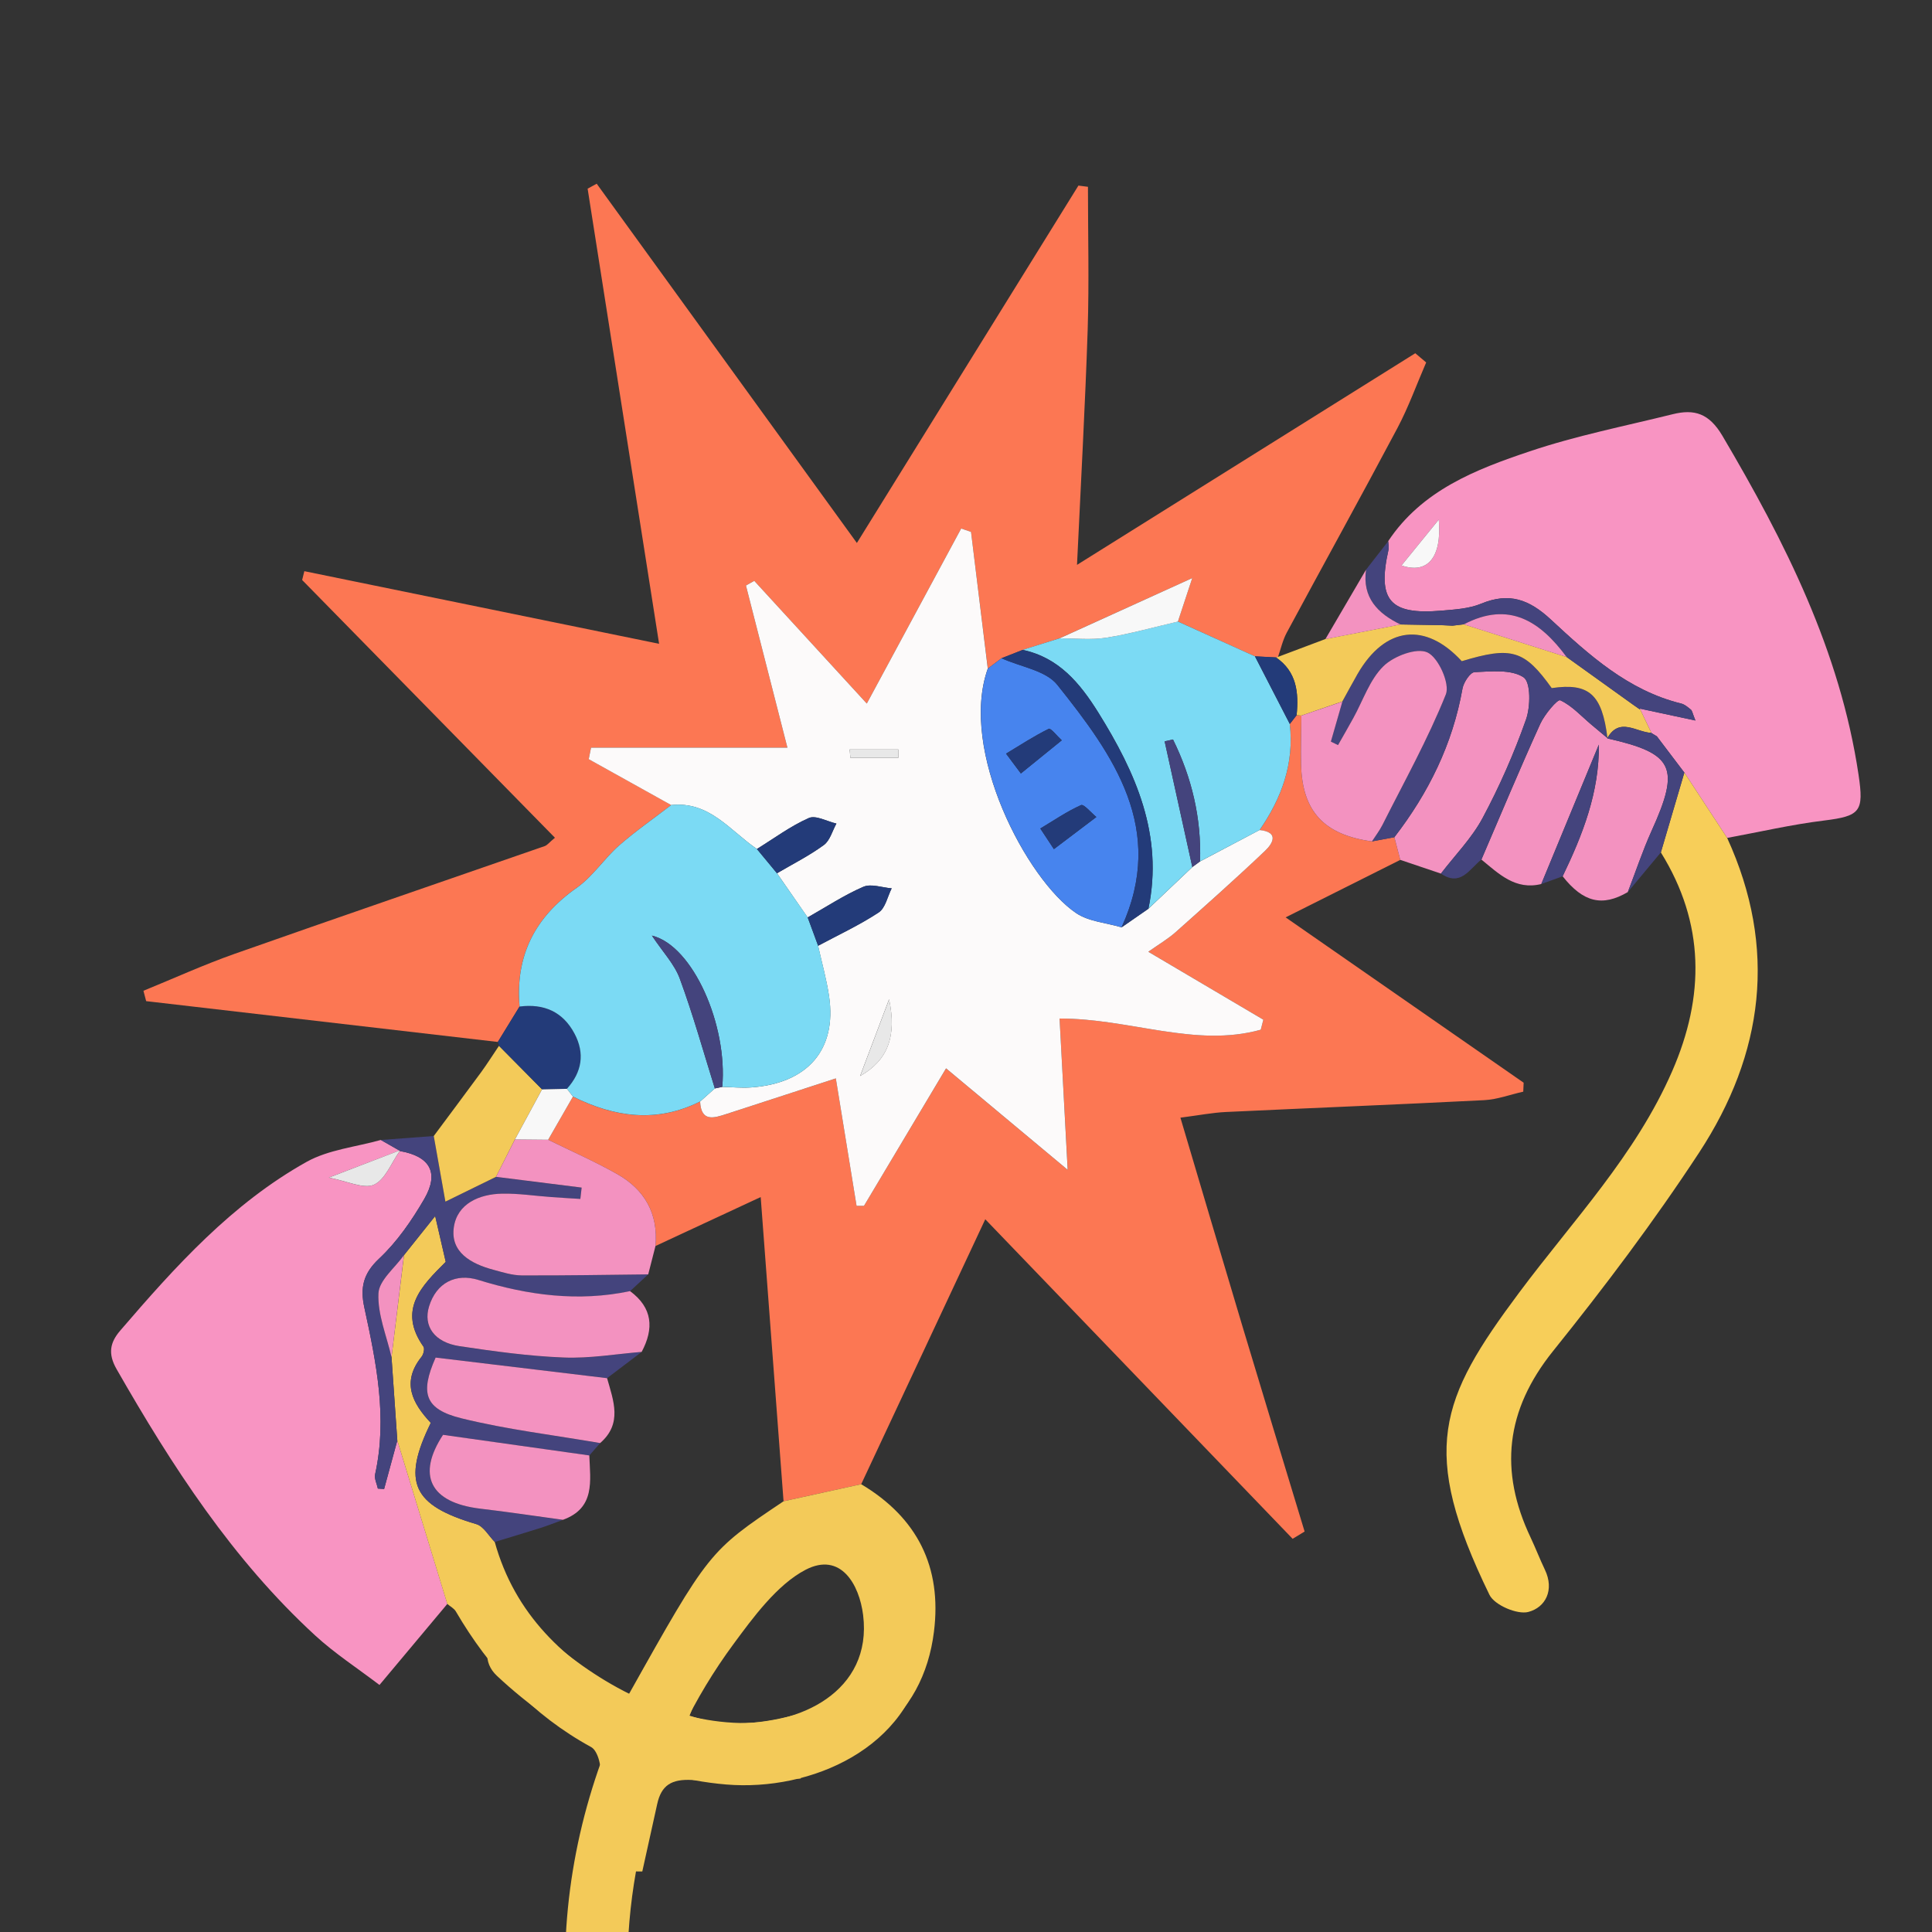 <?xml version="1.0" encoding="UTF-8" standalone="no"?> <svg xmlns:inkscape="http://www.inkscape.org/namespaces/inkscape" xmlns:sodipodi="http://sodipodi.sourceforge.net/DTD/sodipodi-0.dtd" xmlns="http://www.w3.org/2000/svg" xmlns:svg="http://www.w3.org/2000/svg" version="1.1" id="svg2" width="40" height="40" viewBox="0 0 40 40" sodipodi:docname="connector.ai"><rect x="0" y="0" width="40" height="40" fill="#333333" stroke="none"/><defs id="defs6"><clipPath id="clipPath16"><path d="M 0,30 H 30 V 0 H 0 Z" id="path14"></path></clipPath></defs><g id="g8" inkscape:groupmode="layer" inkscape:label="connector" transform="matrix(1.333,0,0,-1.333,0,40)"><g id="g10"><g id="g12" clip-path="url(#clipPath16)"><g id="g18" transform="translate(7.732,13.824)"><path d="m 0,0 -5.462,0.634 c -0.014,0.054 -0.028,0.107 -0.042,0.161 0.471,0.192 0.935,0.404 1.414,0.573 1.603,0.565 3.212,1.116 4.818,1.674 0.039,0.013 0.068,0.054 0.159,0.13 -1.314,1.34 -2.62,2.671 -3.926,4.003 0.011,0.046 0.023,0.092 0.034,0.137 1.797,-0.368 3.594,-0.736 5.51,-1.128 -0.378,2.407 -0.744,4.738 -1.11,7.069 0.047,0.026 0.094,0.051 0.141,0.077 1.322,-1.825 2.644,-3.65 4.041,-5.58 1.177,1.899 2.309,3.725 3.441,5.551 0.049,-0.006 0.099,-0.013 0.148,-0.019 0,-0.737 0.019,-1.475 -0.004,-2.211 C 9.123,9.89 9.057,8.71 8.996,7.41 c 1.832,1.146 3.543,2.217 5.254,3.287 0.056,-0.048 0.113,-0.095 0.169,-0.143 C 14.271,10.213 14.145,9.86 13.971,9.532 13.407,8.47 12.824,7.417 12.254,6.358 12.191,6.241 12.162,6.107 12.118,5.981 c 0,0 -0.032,-0.008 -0.032,-0.009 C 11.977,5.978 11.868,5.984 11.76,5.989 11.361,6.17 10.962,6.35 10.563,6.53 10.624,6.717 10.686,6.904 10.786,7.205 10.03,6.862 9.377,6.566 8.724,6.269 8.533,6.209 8.342,6.149 8.151,6.089 8.042,6.046 7.934,6.004 7.825,5.961 7.754,5.907 7.682,5.853 7.611,5.799 7.524,6.507 7.437,7.215 7.35,7.922 7.299,7.94 7.248,7.958 7.197,7.975 6.711,7.075 6.226,6.174 5.731,5.256 5.144,5.896 4.564,6.529 3.983,7.162 3.94,7.138 3.897,7.114 3.854,7.089 4.058,6.291 4.263,5.492 4.498,4.571 H 1.448 C 1.436,4.512 1.424,4.452 1.412,4.393 1.839,4.155 2.266,3.917 2.693,3.68 2.421,3.471 2.138,3.275 1.882,3.05 1.65,2.846 1.476,2.571 1.227,2.396 0.577,1.94 0.27,1.341 0.337,0.55 0.225,0.367 0.112,0.183 0,0" style="fill:#fc7753;fill-opacity:1;fill-rule:nonzero;stroke:none" id="path20"></path></g><g id="g22" transform="translate(21.749,16.652)"><path d="M 0,0 C -0.549,-0.275 -1.098,-0.551 -1.781,-0.893 -0.501,-1.782 0.708,-2.621 1.916,-3.461 1.914,-3.507 1.912,-3.554 1.91,-3.6 1.708,-3.645 1.508,-3.721 1.304,-3.732 -0.034,-3.8 -1.373,-3.853 -2.712,-3.916 c -0.205,-0.01 -0.409,-0.05 -0.703,-0.088 0.333,-1.119 0.646,-2.183 0.965,-3.245 0.319,-1.062 0.642,-2.122 0.964,-3.183 -0.062,-0.038 -0.124,-0.076 -0.186,-0.113 -1.567,1.629 -3.134,3.258 -4.774,4.963 -0.67,-1.431 -1.299,-2.773 -1.927,-4.115 -0.402,-0.088 -0.804,-0.176 -1.206,-0.265 -0.117,1.552 -0.233,3.105 -0.355,4.725 -0.587,-0.273 -1.11,-0.517 -1.634,-0.76 0.045,0.502 -0.168,0.876 -0.595,1.117 -0.348,0.195 -0.714,0.357 -1.072,0.533 0.128,0.223 0.256,0.447 0.385,0.67 0.647,-0.323 1.303,-0.414 1.975,-0.076 0.015,-0.323 0.215,-0.257 0.412,-0.194 0.553,0.18 1.105,0.36 1.696,0.553 0.112,-0.687 0.217,-1.334 0.322,-1.98 0.038,0 0.076,0 0.115,0 0.419,0.701 0.837,1.402 1.275,2.135 0.609,-0.507 1.221,-1.018 1.89,-1.576 -0.046,0.851 -0.086,1.59 -0.127,2.351 1.102,0 2.106,-0.457 3.125,-0.174 0.014,0.052 0.027,0.104 0.04,0.156 -0.584,0.345 -1.169,0.69 -1.786,1.055 0.159,0.113 0.301,0.196 0.422,0.303 0.47,0.416 0.938,0.834 1.392,1.266 0.12,0.114 0.22,0.29 -0.086,0.321 0.343,0.496 0.539,1.034 0.469,1.647 0.035,0.046 0.07,0.091 0.106,0.137 0.024,-10e-4 0.049,-0.004 0.074,-0.006 -0.002,-0.253 -0.011,-0.506 -0.005,-0.758 0.017,-0.729 0.356,-1.094 1.1,-1.196 0.116,0.022 0.233,0.043 0.349,0.065 C -0.061,0.235 -0.031,0.117 0,0" style="fill:#fc7753;fill-opacity:1;fill-rule:nonzero;stroke:none" id="path24"></path></g><g id="g26" transform="translate(22.347,21.937)"><path d="M 0,0 C -0.211,-0.26 -0.401,-0.494 -0.579,-0.712 -0.184,-0.848 0.051,-0.603 0,0 M -0.786,-0.335 C -0.261,0.456 0.576,0.78 1.414,1.061 2.136,1.304 2.891,1.453 3.633,1.637 3.971,1.721 4.199,1.65 4.405,1.302 5.379,-0.349 6.233,-2.039 6.52,-3.965 6.604,-4.533 6.55,-4.604 5.983,-4.674 5.478,-4.736 4.98,-4.852 4.479,-4.944 4.257,-4.606 4.036,-4.267 3.814,-3.929 3.672,-3.741 3.529,-3.554 3.387,-3.366 3.356,-3.347 3.326,-3.329 3.296,-3.311 l 0.006,-10e-4 c -0.06,0.125 -0.12,0.251 -0.18,0.377 C 3.393,-2.993 3.664,-3.051 3.986,-3.12 3.939,-3.003 3.935,-2.967 3.916,-2.952 3.87,-2.914 3.82,-2.87 3.765,-2.857 2.941,-2.654 2.333,-2.102 1.74,-1.552 1.402,-1.238 1.092,-1.126 0.659,-1.305 0.47,-1.384 0.248,-1.396 0.039,-1.414 c -0.801,-0.068 -0.996,0.161 -0.821,0.944 0.01,0.042 -0.002,0.09 -0.004,0.135" style="fill:#f894c2;fill-opacity:1;fill-rule:nonzero;stroke:none" id="path28"></path></g><g id="g30" transform="translate(6.948,5.096)"><path d="m 0,0 c -0.335,-0.4 -0.67,-0.801 -1.054,-1.259 -0.343,0.261 -0.694,0.489 -0.998,0.768 -1.288,1.184 -2.224,2.632 -3.085,4.137 -0.138,0.241 -0.103,0.414 0.058,0.601 0.855,0.995 1.734,1.971 2.894,2.619 0.341,0.19 0.766,0.231 1.152,0.34 0.096,-0.055 0.192,-0.11 0.289,-0.165 -0.324,-0.124 -0.648,-0.249 -1.097,-0.42 0.29,-0.055 0.54,-0.182 0.701,-0.11 0.176,0.078 0.271,0.341 0.401,0.523 C -0.271,6.953 -0.121,6.699 -0.358,6.29 -0.552,5.956 -0.78,5.624 -1.06,5.362 -1.309,5.128 -1.355,4.909 -1.289,4.603 -1.104,3.749 -0.927,2.893 -1.122,2.012 -1.136,1.945 -1.094,1.865 -1.079,1.791 -1.046,1.789 -1.014,1.787 -0.982,1.785 -0.913,2.036 -0.845,2.287 -0.777,2.538 -0.518,1.692 -0.259,0.846 0,0" style="fill:#f894c2;fill-opacity:1;fill-rule:nonzero;stroke:none" id="path32"></path></g><g id="g34" transform="translate(9.976,0.94)"><path d="m 0,0 c -0.336,0.003 -0.671,0.005 -1.007,0.008 0.123,0.48 0.266,0.956 0.356,1.441 0.029,0.153 -0.035,0.424 -0.143,0.483 -0.912,0.499 -1.585,1.222 -2.102,2.107 -0.028,0.048 -0.088,0.078 -0.133,0.117 -0.258,0.846 -0.517,1.692 -0.776,2.538 -0.03,0.431 -0.06,0.863 -0.09,1.294 0.065,0.529 0.129,1.057 0.194,1.585 0.154,0.194 0.309,0.387 0.484,0.607 C -3.155,9.913 -3.104,9.691 -3.053,9.469 -3.426,9.096 -3.804,8.728 -3.399,8.152 -3.377,8.12 -3.398,8.033 -3.428,7.995 -3.746,7.598 -3.569,7.27 -3.285,6.968 -3.738,6.043 -3.568,5.687 -2.578,5.395 -2.465,5.362 -2.386,5.214 -2.292,5.119 -1.979,3.992 -1.212,3.275 -0.223,2.728 1.036,4.973 1.036,4.973 2.194,5.75 2.596,5.839 2.998,5.927 3.4,6.015 4.272,5.495 4.656,4.728 4.53,3.724 4.448,3.065 4.16,2.506 3.619,2.095 3.6,2.315 3.58,2.535 3.558,2.782 3.414,2.806 3.273,2.829 3.132,2.853 3.239,3.034 3.356,3.21 3.451,3.397 3.68,3.847 3.679,4.306 3.409,4.731 3.326,4.861 3.084,5.029 2.996,4.991 2.642,4.838 2.277,4.658 1.994,4.402 1.407,3.871 1.035,3.185 0.734,2.42 1.337,2.218 1.894,2.301 2.45,2.451 2.453,2.115 2.457,1.779 2.46,1.443 1.898,1.433 1.334,1.392 0.773,1.421 0.454,1.438 0.295,1.34 0.231,1.045 0.155,0.696 0.077,0.348 0,0" style="fill:#f3ca59;fill-opacity:1;fill-rule:nonzero;stroke:none" id="path36"></path></g><g id="g38" transform="translate(26.161,18.008)"><path d="m 0,0 c 0.222,-0.338 0.443,-0.677 0.665,-1.015 0.784,-1.712 0.568,-3.356 -0.436,-4.888 -0.699,-1.066 -1.47,-2.089 -2.269,-3.083 -0.737,-0.918 -0.84,-1.86 -0.346,-2.899 0.077,-0.164 0.142,-0.333 0.22,-0.496 0.151,-0.315 0.01,-0.586 -0.257,-0.656 -0.173,-0.045 -0.527,0.107 -0.604,0.266 -1.093,2.246 -0.775,3.036 0.459,4.691 0.834,1.119 1.811,2.138 2.379,3.442 0.508,1.164 0.508,2.298 -0.176,3.398 C -0.243,-0.827 -0.122,-0.413 0,0" style="fill:#f7ce59;fill-opacity:1;fill-rule:nonzero;stroke:none" id="path40"></path></g><g id="g42" transform="translate(6.081,8.928)"><path d="m 0,0 c 0.03,-0.432 0.06,-0.863 0.09,-1.294 -0.068,-0.251 -0.137,-0.502 -0.205,-0.753 -0.032,0.002 -0.065,0.004 -0.097,0.006 -0.016,0.074 -0.058,0.154 -0.043,0.221 0.194,0.881 0.018,1.737 -0.167,2.591 -0.067,0.306 -0.021,0.525 0.228,0.759 0.28,0.262 0.509,0.594 0.703,0.928 0.236,0.409 0.086,0.663 -0.381,0.744 L 0.122,3.209 C 0.026,3.264 -0.07,3.319 -0.167,3.374 0.108,3.394 0.382,3.415 0.656,3.435 0.72,3.074 0.784,2.714 0.837,2.415 1.045,2.517 1.334,2.659 1.623,2.8 2.066,2.745 2.51,2.689 2.953,2.633 L 2.933,2.457 C 2.782,2.467 2.631,2.475 2.481,2.486 2.226,2.505 1.972,2.544 1.718,2.54 1.36,2.533 1.021,2.382 0.968,2.018 0.911,1.628 1.237,1.45 1.58,1.357 1.725,1.318 1.874,1.27 2.021,1.27 2.676,1.267 3.331,1.279 3.987,1.286 3.893,1.199 3.799,1.112 3.705,1.025 2.902,0.856 2.118,0.96 1.347,1.199 1.001,1.307 0.696,1.158 0.583,0.788 0.489,0.483 0.663,0.23 1.056,0.17 1.592,0.09 2.132,0.016 2.672,-0.006 3.075,-0.022 3.481,0.049 3.885,0.081 3.706,-0.055 3.527,-0.19 3.348,-0.326 2.459,-0.219 1.571,-0.112 0.685,-0.006 0.44,-0.56 0.515,-0.809 1.087,-0.95 1.794,-1.124 2.522,-1.21 3.24,-1.335 3.184,-1.399 3.128,-1.463 3.072,-1.527 2.322,-1.421 1.573,-1.315 0.8,-1.206 0.391,-1.83 0.591,-2.26 1.379,-2.353 1.807,-2.404 2.234,-2.469 2.662,-2.527 2.543,-2.57 2.426,-2.617 2.306,-2.655 2.072,-2.729 1.837,-2.798 1.603,-2.87 1.509,-2.775 1.43,-2.626 1.317,-2.593 0.327,-2.301 0.157,-1.945 0.61,-1.02 0.326,-0.718 0.149,-0.39 0.467,0.007 0.497,0.044 0.518,0.132 0.496,0.163 0.091,0.739 0.469,1.108 0.842,1.48 0.791,1.703 0.74,1.924 0.678,2.192 0.503,1.972 0.348,1.778 0.193,1.585 0.053,1.387 -0.194,1.194 -0.203,0.991 -0.218,0.665 -0.076,0.331 0,0" style="fill:#44447d;fill-opacity:1;fill-rule:nonzero;stroke:none" id="path44"></path></g><g id="g46" transform="translate(25.283,16.152)"><path d="m 0,0 c -0.396,-0.232 -0.693,-0.16 -1.012,0.245 0.311,0.646 0.571,1.306 0.562,2.045 -0.298,-0.722 -0.596,-1.443 -0.894,-2.165 -0.402,-0.099 -0.659,0.158 -0.93,0.38 0.302,0.703 0.597,1.41 0.914,2.107 0.067,0.147 0.268,0.386 0.31,0.367 C -0.87,2.897 -0.725,2.735 -0.568,2.602 -0.484,2.531 -0.4,2.461 -0.316,2.391 L -0.32,2.387 C 0.718,2.154 0.817,1.937 0.368,0.948 0.229,0.639 0.122,0.316 0,0" style="fill:#f392c0;fill-opacity:1;fill-rule:nonzero;stroke:none" id="path48"></path></g><g id="g50" transform="translate(21.749,16.652)"><path d="M 0,0 C -0.031,0.117 -0.061,0.235 -0.092,0.352 0.439,1.04 0.813,1.798 0.966,2.66 0.984,2.758 1.086,2.913 1.154,2.916 1.412,2.927 1.723,2.962 1.914,2.836 2.028,2.762 2.024,2.379 1.952,2.178 1.767,1.655 1.542,1.142 1.28,0.653 1.112,0.338 0.851,0.074 0.631,-0.213 0.421,-0.142 0.21,-0.071 0,0" style="fill:#f392c0;fill-opacity:1;fill-rule:nonzero;stroke:none" id="path52"></path></g><g id="g54" transform="translate(22.38,16.439)"><path d="M 0,0 C 0.22,0.287 0.481,0.551 0.649,0.866 0.911,1.355 1.136,1.868 1.321,2.391 1.393,2.592 1.397,2.975 1.283,3.049 1.092,3.175 0.781,3.14 0.523,3.129 0.455,3.126 0.352,2.971 0.335,2.873 0.182,2.011 -0.192,1.253 -0.723,0.565 -0.839,0.543 -0.956,0.522 -1.072,0.5 -1.018,0.583 -0.955,0.663 -0.91,0.752 -0.571,1.425 -0.202,2.086 0.076,2.783 0.143,2.949 -0.04,3.355 -0.209,3.435 -0.375,3.512 -0.734,3.378 -0.893,3.221 -1.107,3.011 -1.209,2.689 -1.36,2.416 -1.438,2.275 -1.519,2.136 -1.598,1.996 -1.635,2.014 -1.672,2.032 -1.71,2.05 c 0.06,0.207 0.12,0.415 0.18,0.622 0.079,0.144 0.156,0.29 0.238,0.432 0.428,0.734 1.05,0.809 1.616,0.194 C 1.099,3.532 1.297,3.473 1.721,2.88 2.301,2.965 2.503,2.784 2.587,2.104 2.503,2.174 2.419,2.244 2.335,2.315 2.177,2.447 2.033,2.609 1.853,2.692 1.811,2.71 1.609,2.472 1.542,2.325 1.226,1.628 0.931,0.921 0.629,0.218 0.444,0.073 0.308,-0.211 0,0" style="fill:#44447d;fill-opacity:1;fill-rule:nonzero;stroke:none" id="path56"></path></g><g id="g58" transform="translate(24.967,18.544)"><path d="M 0,0 C -0.084,0.68 -0.286,0.861 -0.866,0.776 -1.291,1.369 -1.488,1.428 -2.263,1.194 -2.829,1.809 -3.452,1.734 -3.879,1 -3.961,0.858 -4.038,0.712 -4.118,0.568 -4.33,0.495 -4.542,0.422 -4.755,0.349 c -0.024,0.003 -0.049,0.005 -0.073,0.007 0.034,0.349 0.003,0.675 -0.321,0.897 0,0 0.032,0.008 0.032,0.008 0.245,0.092 0.491,0.185 0.736,0.277 0.389,0.076 0.778,0.151 1.167,0.227 C -3,1.761 -2.787,1.757 -2.574,1.754 -2.519,1.751 -2.463,1.749 -2.407,1.746 -2.349,1.753 -2.29,1.76 -2.231,1.767 -1.699,1.598 -1.166,1.428 -0.634,1.259 -0.293,1.014 0.049,0.769 0.39,0.524 0.428,0.498 0.465,0.472 0.503,0.445 L 0.502,0.458 C 0.562,0.332 0.622,0.207 0.682,0.081 0.449,0.089 0.186,0.335 -0.004,-0.004 Z" style="fill:#f3ca59;fill-opacity:1;fill-rule:nonzero;stroke:none" id="path60"></path></g><g id="g62" transform="translate(7.704,11.729)"><path d="m 0,0 c -0.289,-0.142 -0.578,-0.283 -0.786,-0.385 -0.053,0.298 -0.117,0.659 -0.181,1.019 0.246,0.331 0.493,0.661 0.737,0.993 0.097,0.133 0.184,0.272 0.276,0.408 C 0.269,1.81 0.492,1.584 0.715,1.359 0.574,1.1 0.434,0.841 0.294,0.582 0.196,0.388 0.098,0.194 0,0" style="fill:#f3ca59;fill-opacity:1;fill-rule:nonzero;stroke:none" id="path64"></path></g><g id="g66" transform="translate(22.736,20.31)"><path d="m 0,0 c -0.059,-0.007 -0.117,-0.014 -0.176,-0.021 -0.056,0.003 -0.111,0.005 -0.167,0.008 -0.213,0.004 -0.426,0.007 -0.639,0.011 -0.357,0.172 -0.597,0.417 -0.537,0.851 0.115,0.147 0.23,0.295 0.344,0.442 C -1.173,1.246 -1.161,1.199 -1.17,1.156 -1.346,0.374 -1.151,0.145 -0.35,0.212 -0.14,0.23 0.081,0.243 0.271,0.321 0.703,0.5 1.014,0.388 1.352,0.075 c 0.592,-0.55 1.2,-1.103 2.025,-1.305 0.055,-0.014 0.104,-0.058 0.15,-0.095 0.02,-0.016 0.023,-0.051 0.07,-0.169 -0.322,0.069 -0.593,0.127 -0.863,0.185 0,0 10e-4,-0.013 10e-4,-0.013 -0.038,0.027 -0.076,0.053 -0.114,0.08 C 2.28,-0.998 1.939,-0.753 1.597,-0.508 1.187,0.047 0.704,0.369 0,0" style="fill:#44447d;fill-opacity:1;fill-rule:nonzero;stroke:none" id="path68"></path></g><g id="g70" transform="translate(8.419,13.088)"><path d="m 0,0 c -0.223,0.225 -0.446,0.451 -0.669,0.676 -0.001,0.022 -0.007,0.042 -0.018,0.06 0.113,0.183 0.225,0.367 0.338,0.55 C 0.028,1.335 0.324,1.206 0.504,0.866 0.668,0.558 0.62,0.267 0.386,0.008 0.257,0.006 0.129,0.003 0,0" style="fill:#233b79;fill-opacity:1;fill-rule:nonzero;stroke:none" id="path72"></path></g><g id="g74" transform="translate(24.963,18.539)"><path d="m 0,0 c 0.19,0.339 0.453,0.094 0.686,0.085 0,0 -0.006,0.002 -0.006,0.002 C 0.71,0.068 0.74,0.05 0.771,0.032 0.913,-0.156 1.056,-0.344 1.198,-0.532 1.077,-0.945 0.955,-1.358 0.833,-1.771 0.662,-1.977 0.491,-2.182 0.32,-2.387 0.442,-2.071 0.549,-1.748 0.688,-1.439 1.137,-0.45 1.038,-0.233 0,0" style="fill:#44447d;fill-opacity:1;fill-rule:nonzero;stroke:none" id="path76"></path></g><g id="g78" transform="translate(23.939,16.277)"><path d="M 0,0 C 0.298,0.722 0.596,1.443 0.894,2.165 0.902,1.426 0.643,0.766 0.331,0.12 0.221,0.08 0.11,0.04 0,0" style="fill:#44447d;fill-opacity:1;fill-rule:nonzero;stroke:none" id="path80"></path></g><g id="g82" transform="translate(21.217,21.159)"><path d="M 0,0 C -0.06,-0.434 0.18,-0.679 0.536,-0.851 0.147,-0.926 -0.242,-1.002 -0.631,-1.078 -0.42,-0.718 -0.21,-0.359 0,0" style="fill:#f392c0;fill-opacity:1;fill-rule:nonzero;stroke:none" id="path84"></path></g><g id="g86" transform="translate(13.197,18.367)"><path d="m 0,0 c 0.004,-0.044 0.007,-0.087 0.011,-0.13 h 0.745 c 0,0.043 -0.001,0.086 -0.001,0.13 z m 0.612,-3.88 c -0.165,-0.437 -0.3,-0.796 -0.45,-1.192 0.429,0.245 0.571,0.612 0.45,1.192 m 5.754,2.629 C 6.673,-1.283 6.573,-1.459 6.453,-1.573 5.999,-2.005 5.53,-2.422 5.061,-2.839 4.94,-2.946 4.798,-3.029 4.638,-3.142 5.256,-3.507 5.841,-3.852 6.425,-4.197 6.412,-4.249 6.398,-4.301 6.385,-4.353 5.366,-4.636 4.362,-4.179 3.26,-4.179 c 0.041,-0.76 0.081,-1.5 0.126,-2.35 -0.668,0.558 -1.28,1.068 -1.889,1.576 -0.438,-0.734 -0.857,-1.435 -1.275,-2.136 -0.039,0 -0.077,0 -0.115,0 -0.105,0.647 -0.211,1.293 -0.322,1.98 -0.591,-0.193 -1.144,-0.373 -1.696,-0.552 -0.197,-0.064 -0.397,-0.13 -0.412,0.193 0.076,0.068 0.152,0.135 0.228,0.203 0.039,0.008 0.077,0.016 0.115,0.024 0.15,-0.003 0.301,-0.019 0.451,-0.008 0.878,0.063 1.33,0.588 1.209,1.413 -0.039,0.265 -0.113,0.525 -0.171,0.787 0.316,0.169 0.643,0.321 0.941,0.517 0.105,0.069 0.137,0.247 0.202,0.375 -0.148,0.012 -0.319,0.076 -0.44,0.024 -0.301,-0.13 -0.578,-0.314 -0.865,-0.476 -0.159,0.229 -0.317,0.457 -0.476,0.686 0.244,0.143 0.5,0.272 0.727,0.438 0.096,0.07 0.133,0.22 0.196,0.334 -0.145,0.033 -0.32,0.134 -0.429,0.086 -0.284,-0.126 -0.54,-0.317 -0.806,-0.481 -0.416,0.283 -0.738,0.747 -1.331,0.682 -0.427,0.238 -0.854,0.476 -1.281,0.713 0.012,0.06 0.024,0.119 0.036,0.179 h 3.05 c -0.235,0.921 -0.44,1.719 -0.644,2.518 0.043,0.024 0.086,0.048 0.129,0.073 C -0.901,1.986 -0.321,1.353 0.266,0.713 0.761,1.631 1.246,2.531 1.732,3.432 1.783,3.414 1.834,3.396 1.885,3.379 1.972,2.671 2.059,1.963 2.145,1.256 1.693,-0.015 2.751,-2.026 3.518,-2.542 c 0.195,-0.132 0.468,-0.15 0.705,-0.221 0.139,0.097 0.278,0.193 0.417,0.289 0.227,0.216 0.455,0.432 0.682,0.647 0.04,0.03 0.08,0.059 0.12,0.088 0.308,0.163 0.616,0.325 0.924,0.488" style="fill:#fcfafa;fill-opacity:1;fill-rule:nonzero;stroke:none" id="path88"></path></g><g id="g90" transform="translate(11.103,13.102)"><path d="m 0,0 c -0.076,-0.067 -0.152,-0.135 -0.228,-0.202 -0.673,-0.338 -1.329,-0.247 -1.976,0.076 -0.031,0.04 -0.063,0.08 -0.094,0.12 0.234,0.259 0.282,0.55 0.118,0.858 -0.18,0.34 -0.476,0.469 -0.853,0.42 -0.068,0.791 0.239,1.39 0.89,1.846 0.248,0.175 0.423,0.45 0.654,0.654 0.257,0.225 0.54,0.421 0.811,0.63 0.594,0.064 0.916,-0.4 1.331,-0.683 C 0.757,3.594 0.861,3.468 0.965,3.342 1.124,3.114 1.283,2.885 1.442,2.657 1.496,2.51 1.55,2.363 1.604,2.217 1.662,1.954 1.736,1.695 1.775,1.43 1.896,0.604 1.444,0.079 0.565,0.016 0.416,0.006 0.265,0.021 0.115,0.024 0.201,0.979 -0.338,2.218 -0.978,2.374 -0.808,2.118 -0.626,1.929 -0.544,1.704 -0.338,1.145 -0.178,0.569 0,0" style="fill:#7bdaf4;fill-opacity:1;fill-rule:nonzero;stroke:none" id="path92"></path></g><g id="g94" transform="translate(18.519,16.541)"><path d="m 0,0 c -0.227,-0.216 -0.455,-0.432 -0.682,-0.647 0.237,1.143 -0.197,2.114 -0.779,3.048 -0.284,0.454 -0.613,0.854 -1.175,0.972 0.191,0.059 0.382,0.119 0.573,0.179 0.243,10e-4 0.491,-0.027 0.728,0.01 0.374,0.06 0.741,0.165 1.111,0.251 C 0.174,3.633 0.573,3.453 0.972,3.273 1.153,2.923 1.333,2.572 1.514,2.222 1.584,1.609 1.388,1.071 1.045,0.575 0.736,0.413 0.428,0.251 0.12,0.088 0.142,0.762 -0.009,1.39 -0.3,1.981 -0.343,1.971 -0.387,1.961 -0.43,1.952 -0.287,1.301 -0.143,0.651 0,0" style="fill:#7bdaf4;fill-opacity:1;fill-rule:nonzero;stroke:none" id="path96"></path></g><g id="g98" transform="translate(15.856,17.994)"><path d="M 0,0 C 0.247,0.2 0.441,0.357 0.635,0.515 0.566,0.578 0.464,0.709 0.434,0.694 0.204,0.581 -0.011,0.44 -0.23,0.308 -0.169,0.227 -0.108,0.145 0,0 m 0.513,-1.175 c 0.257,0.194 0.458,0.347 0.66,0.499 C 1.092,-0.61 0.978,-0.472 0.935,-0.491 0.714,-0.59 0.511,-0.73 0.302,-0.855 0.358,-0.94 0.414,-1.025 0.513,-1.175 m 1.051,-1.214 c -0.237,0.07 -0.509,0.088 -0.705,0.22 -0.766,0.516 -1.824,2.528 -1.372,3.798 0.071,0.054 0.143,0.108 0.214,0.161 C -0.006,1.656 0.387,1.601 0.566,1.377 1.443,0.279 2.261,-0.864 1.564,-2.389" style="fill:#4784ee;fill-opacity:1;fill-rule:nonzero;stroke:none" id="path100"></path></g><g id="g102" transform="translate(17.42,15.604)"><path d="m 0,0 c 0.696,1.525 -0.122,2.669 -0.998,3.766 -0.18,0.225 -0.572,0.279 -0.866,0.413 0.109,0.044 0.218,0.087 0.327,0.13 C -0.974,4.191 -0.646,3.791 -0.362,3.337 0.22,2.403 0.654,1.432 0.417,0.289 0.278,0.192 0.139,0.096 0,0" style="fill:#233b79;fill-opacity:1;fill-rule:nonzero;stroke:none" id="path104"></path></g><g id="g106" transform="translate(18.295,20.353)"><path d="M 0,0 C -0.37,-0.086 -0.736,-0.19 -1.11,-0.25 -1.348,-0.288 -1.596,-0.259 -1.839,-0.261 -1.186,0.036 -0.532,0.333 0.223,0.676 0.124,0.374 0.062,0.187 0,0" style="fill:#f8f8f8;fill-opacity:1;fill-rule:nonzero;stroke:none" id="path108"></path></g><g id="g110" transform="translate(20.033,18.763)"><path d="M 0,0 C -0.18,0.35 -0.361,0.701 -0.541,1.051 -0.432,1.045 -0.324,1.039 -0.215,1.034 0.109,0.812 0.14,0.486 0.106,0.137 0.07,0.091 0.035,0.046 0,0" style="fill:#233b79;fill-opacity:1;fill-rule:nonzero;stroke:none" id="path112"></path></g><g id="g114" transform="translate(10.181,10.655)"><path d="m 0,0 c -0.038,-0.147 -0.075,-0.294 -0.113,-0.441 -0.656,-0.007 -1.311,-0.019 -1.966,-0.016 -0.147,0.001 -0.296,0.049 -0.441,0.088 -0.343,0.092 -0.669,0.271 -0.612,0.661 0.053,0.364 0.392,0.514 0.75,0.521 0.254,0.005 0.508,-0.035 0.763,-0.053 0.15,-0.011 0.301,-0.02 0.452,-0.029 l 0.02,0.176 c -0.443,0.056 -0.886,0.111 -1.33,0.167 0.098,0.194 0.196,0.387 0.294,0.581 C -2.011,1.653 -1.839,1.652 -1.667,1.65 -1.309,1.474 -0.943,1.313 -0.595,1.117 -0.168,0.876 0.045,0.502 0,0" style="fill:#f392c0;fill-opacity:1;fill-rule:nonzero;stroke:none" id="path116"></path></g><g id="g118" transform="translate(20.213,18.893)"><path d="M 0,0 C 0.212,0.073 0.425,0.145 0.637,0.218 0.577,0.011 0.518,-0.196 0.458,-0.404 0.495,-0.422 0.532,-0.44 0.569,-0.458 c 0.08,0.14 0.16,0.28 0.238,0.421 0.151,0.273 0.254,0.595 0.467,0.804 0.16,0.158 0.518,0.292 0.684,0.214 C 2.128,0.902 2.31,0.496 2.244,0.33 1.965,-0.367 1.596,-1.029 1.257,-1.702 1.212,-1.79 1.15,-1.87 1.096,-1.954 0.351,-1.852 0.012,-1.487 -0.005,-0.758 -0.011,-0.505 -0.002,-0.253 0,0" style="fill:#f392c0;fill-opacity:1;fill-rule:nonzero;stroke:none" id="path120"></path></g><g id="g122" transform="translate(8.514,12.305)"><path d="m 0,0 c -0.172,0.002 -0.344,0.003 -0.516,0.005 0.14,0.259 0.28,0.518 0.421,0.777 C 0.034,0.785 0.162,0.788 0.291,0.791 0.322,0.751 0.354,0.71 0.385,0.67 0.257,0.447 0.128,0.223 0,0" style="fill:#f8f8f8;fill-opacity:1;fill-rule:nonzero;stroke:none" id="path124"></path></g><g id="g126" transform="translate(22.347,21.937)"><path d="M 0,0 C 0.051,-0.603 -0.184,-0.848 -0.579,-0.712 -0.401,-0.494 -0.211,-0.26 0,0" style="fill:#f8f8f8;fill-opacity:1;fill-rule:nonzero;stroke:none" id="path128"></path></g><g id="g130" transform="translate(25.734,18.571)"><path d="M 0,0 C -0.03,0.018 -0.061,0.036 -0.091,0.055 -0.061,0.036 -0.03,0.018 0,0" style="fill:#f3ca59;fill-opacity:1;fill-rule:nonzero;stroke:none" id="path132"></path></g><g id="g134" transform="translate(6.209,12.131)"><path d="m 0,0 c -0.13,-0.182 -0.225,-0.445 -0.401,-0.524 -0.161,-0.071 -0.411,0.056 -0.7,0.11 0.448,0.172 0.772,0.296 1.096,0.421 C -0.005,0.007 0,0 0,0" style="fill:#e8e8e8;fill-opacity:1;fill-rule:nonzero;stroke:none" id="path136"></path></g><g id="g138" transform="translate(6.081,8.928)"><path d="M 0,0 C -0.076,0.331 -0.218,0.665 -0.203,0.991 -0.194,1.194 0.053,1.387 0.193,1.585 0.129,1.056 0.065,0.528 0,0" style="fill:#f392c0;fill-opacity:1;fill-rule:nonzero;stroke:none" id="path140"></path></g><g id="g142" transform="translate(9.786,9.954)"><path d="m 0,0 c 0.351,-0.259 0.374,-0.581 0.18,-0.944 -0.404,-0.033 -0.81,-0.104 -1.213,-0.087 -0.54,0.021 -1.08,0.096 -1.615,0.176 -0.393,0.059 -0.567,0.313 -0.474,0.617 0.114,0.371 0.418,0.519 0.765,0.412 C -1.587,-0.065 -0.803,-0.169 0,0" style="fill:#f392c0;fill-opacity:1;fill-rule:nonzero;stroke:none" id="path144"></path></g><g id="g146" transform="translate(9.429,8.602)"><path d="m 0,0 c 0.099,-0.35 0.242,-0.706 -0.108,-1.008 -0.718,0.124 -1.446,0.21 -2.152,0.384 -0.573,0.141 -0.648,0.39 -0.403,0.944 C -1.777,0.214 -0.889,0.107 0,0" style="fill:#f392c0;fill-opacity:1;fill-rule:nonzero;stroke:none" id="path148"></path></g><g id="g150" transform="translate(9.153,7.402)"><path d="m 0,0 c 0.015,-0.396 0.095,-0.818 -0.41,-1 -0.428,0.058 -0.855,0.123 -1.283,0.173 C -2.48,-0.733 -2.681,-0.303 -2.272,0.32 -1.499,0.211 -0.749,0.106 0,0" style="fill:#f392c0;fill-opacity:1;fill-rule:nonzero;stroke:none" id="path152"></path></g><g id="g154" transform="translate(22.736,20.31)"><path d="M 0,0 C 0.704,0.369 1.187,0.047 1.597,-0.508 1.065,-0.339 0.532,-0.169 0,0" style="fill:#f392c0;fill-opacity:1;fill-rule:nonzero;stroke:none" id="path156"></path></g><g id="g158" transform="translate(22.393,20.297)"><path d="M 0,0 C 0.056,-0.002 0.111,-0.005 0.167,-0.008 0.111,-0.005 0.056,-0.003 0,0" style="fill:#f392c0;fill-opacity:1;fill-rule:nonzero;stroke:none" id="path160"></path></g><g id="g162" transform="translate(25.357,19.068)"><path d="M 0,0 C 0.038,-0.026 0.075,-0.053 0.113,-0.079 0.075,-0.053 0.038,-0.026 0,0" style="fill:#f894c2;fill-opacity:1;fill-rule:nonzero;stroke:none" id="path164"></path></g><g id="g166" transform="translate(12.707,15.318)"><path d="M 0,0 C -0.054,0.147 -0.108,0.294 -0.162,0.44 0.125,0.602 0.402,0.786 0.703,0.916 0.823,0.968 0.995,0.903 1.143,0.892 1.078,0.764 1.045,0.586 0.941,0.517 0.643,0.321 0.316,0.169 0,0" style="fill:#233b79;fill-opacity:1;fill-rule:nonzero;stroke:none" id="path168"></path></g><g id="g170" transform="translate(11.103,13.102)"><path d="M 0,0 C -0.178,0.569 -0.338,1.145 -0.544,1.704 -0.626,1.929 -0.808,2.118 -0.978,2.374 -0.338,2.218 0.201,0.979 0.115,0.024 0.077,0.016 0.038,0.008 0,0" style="fill:#44447d;fill-opacity:1;fill-rule:nonzero;stroke:none" id="path172"></path></g><g id="g174" transform="translate(12.068,16.444)"><path d="M 0,0 C -0.104,0.126 -0.208,0.252 -0.312,0.377 -0.045,0.542 0.21,0.733 0.494,0.858 0.603,0.906 0.778,0.805 0.923,0.772 0.86,0.659 0.823,0.508 0.728,0.439 0.5,0.272 0.244,0.144 0,0" style="fill:#233b79;fill-opacity:1;fill-rule:nonzero;stroke:none" id="path176"></path></g><g id="g178" transform="translate(18.519,16.541)"><path d="M 0,0 C -0.143,0.651 -0.287,1.301 -0.43,1.952 -0.387,1.961 -0.343,1.971 -0.3,1.981 -0.009,1.39 0.142,0.762 0.12,0.088 0.08,0.059 0.04,0.029 0,0" style="fill:#44447d;fill-opacity:1;fill-rule:nonzero;stroke:none" id="path180"></path></g><g id="g182" transform="translate(13.81,14.487)"><path d="M 0,0 C 0.121,-0.58 -0.021,-0.947 -0.45,-1.192 -0.3,-0.795 -0.165,-0.437 0,0" style="fill:#e8e8e8;fill-opacity:1;fill-rule:nonzero;stroke:none" id="path184"></path></g><g id="g186" transform="translate(13.197,18.367)"><path d="m 0,0 h 0.755 c 0,-0.044 0.001,-0.087 0.001,-0.13 H 0.011 C 0.007,-0.087 0.004,-0.044 0,0" style="fill:#e8e8e8;fill-opacity:1;fill-rule:nonzero;stroke:none" id="path188"></path></g><g id="g190" transform="translate(16.369,16.819)"><path d="M 0,0 C -0.099,0.15 -0.155,0.235 -0.211,0.32 -0.002,0.445 0.201,0.585 0.422,0.684 0.465,0.703 0.578,0.564 0.659,0.499 0.458,0.346 0.257,0.194 0,0" style="fill:#233b79;fill-opacity:1;fill-rule:nonzero;stroke:none" id="path192"></path></g><g id="g194" transform="translate(15.856,17.994)"><path d="M 0,0 C -0.108,0.145 -0.169,0.227 -0.23,0.308 -0.011,0.44 0.204,0.581 0.434,0.694 0.464,0.709 0.566,0.578 0.635,0.515 0.441,0.357 0.247,0.2 0,0" style="fill:#233b79;fill-opacity:1;fill-rule:nonzero;stroke:none" id="path196"></path></g><g id="g198" transform="translate(9.785,-1.389)"><path d="M 0,0 C -0.202,2.082 0.366,4.18 1.611,5.866 1.903,6.261 2.281,6.783 2.727,7.015 3.272,7.298 3.562,6.788 3.621,6.311 3.767,5.125 2.628,4.584 1.607,4.639 0.49,4.699 -0.582,5.3 -1.383,6.052 -1.837,6.477 -2.522,5.795 -2.067,5.368 -1.094,4.456 0.152,3.791 1.495,3.68 2.817,3.57 4.356,4.251 4.57,5.698 4.666,6.345 4.538,7.098 4.088,7.596 3.605,8.13 2.853,8.188 2.239,7.85 1.641,7.52 1.173,6.894 0.776,6.354 0.373,5.805 0.038,5.21 -0.231,4.585 -0.851,3.143 -1.119,1.565 -0.967,0 -0.908,-0.614 0.06,-0.62 0,0" style="fill:#f3ca59;fill-opacity:1;fill-rule:nonzero;stroke:none" id="path200"></path></g></g></g></g></svg> 